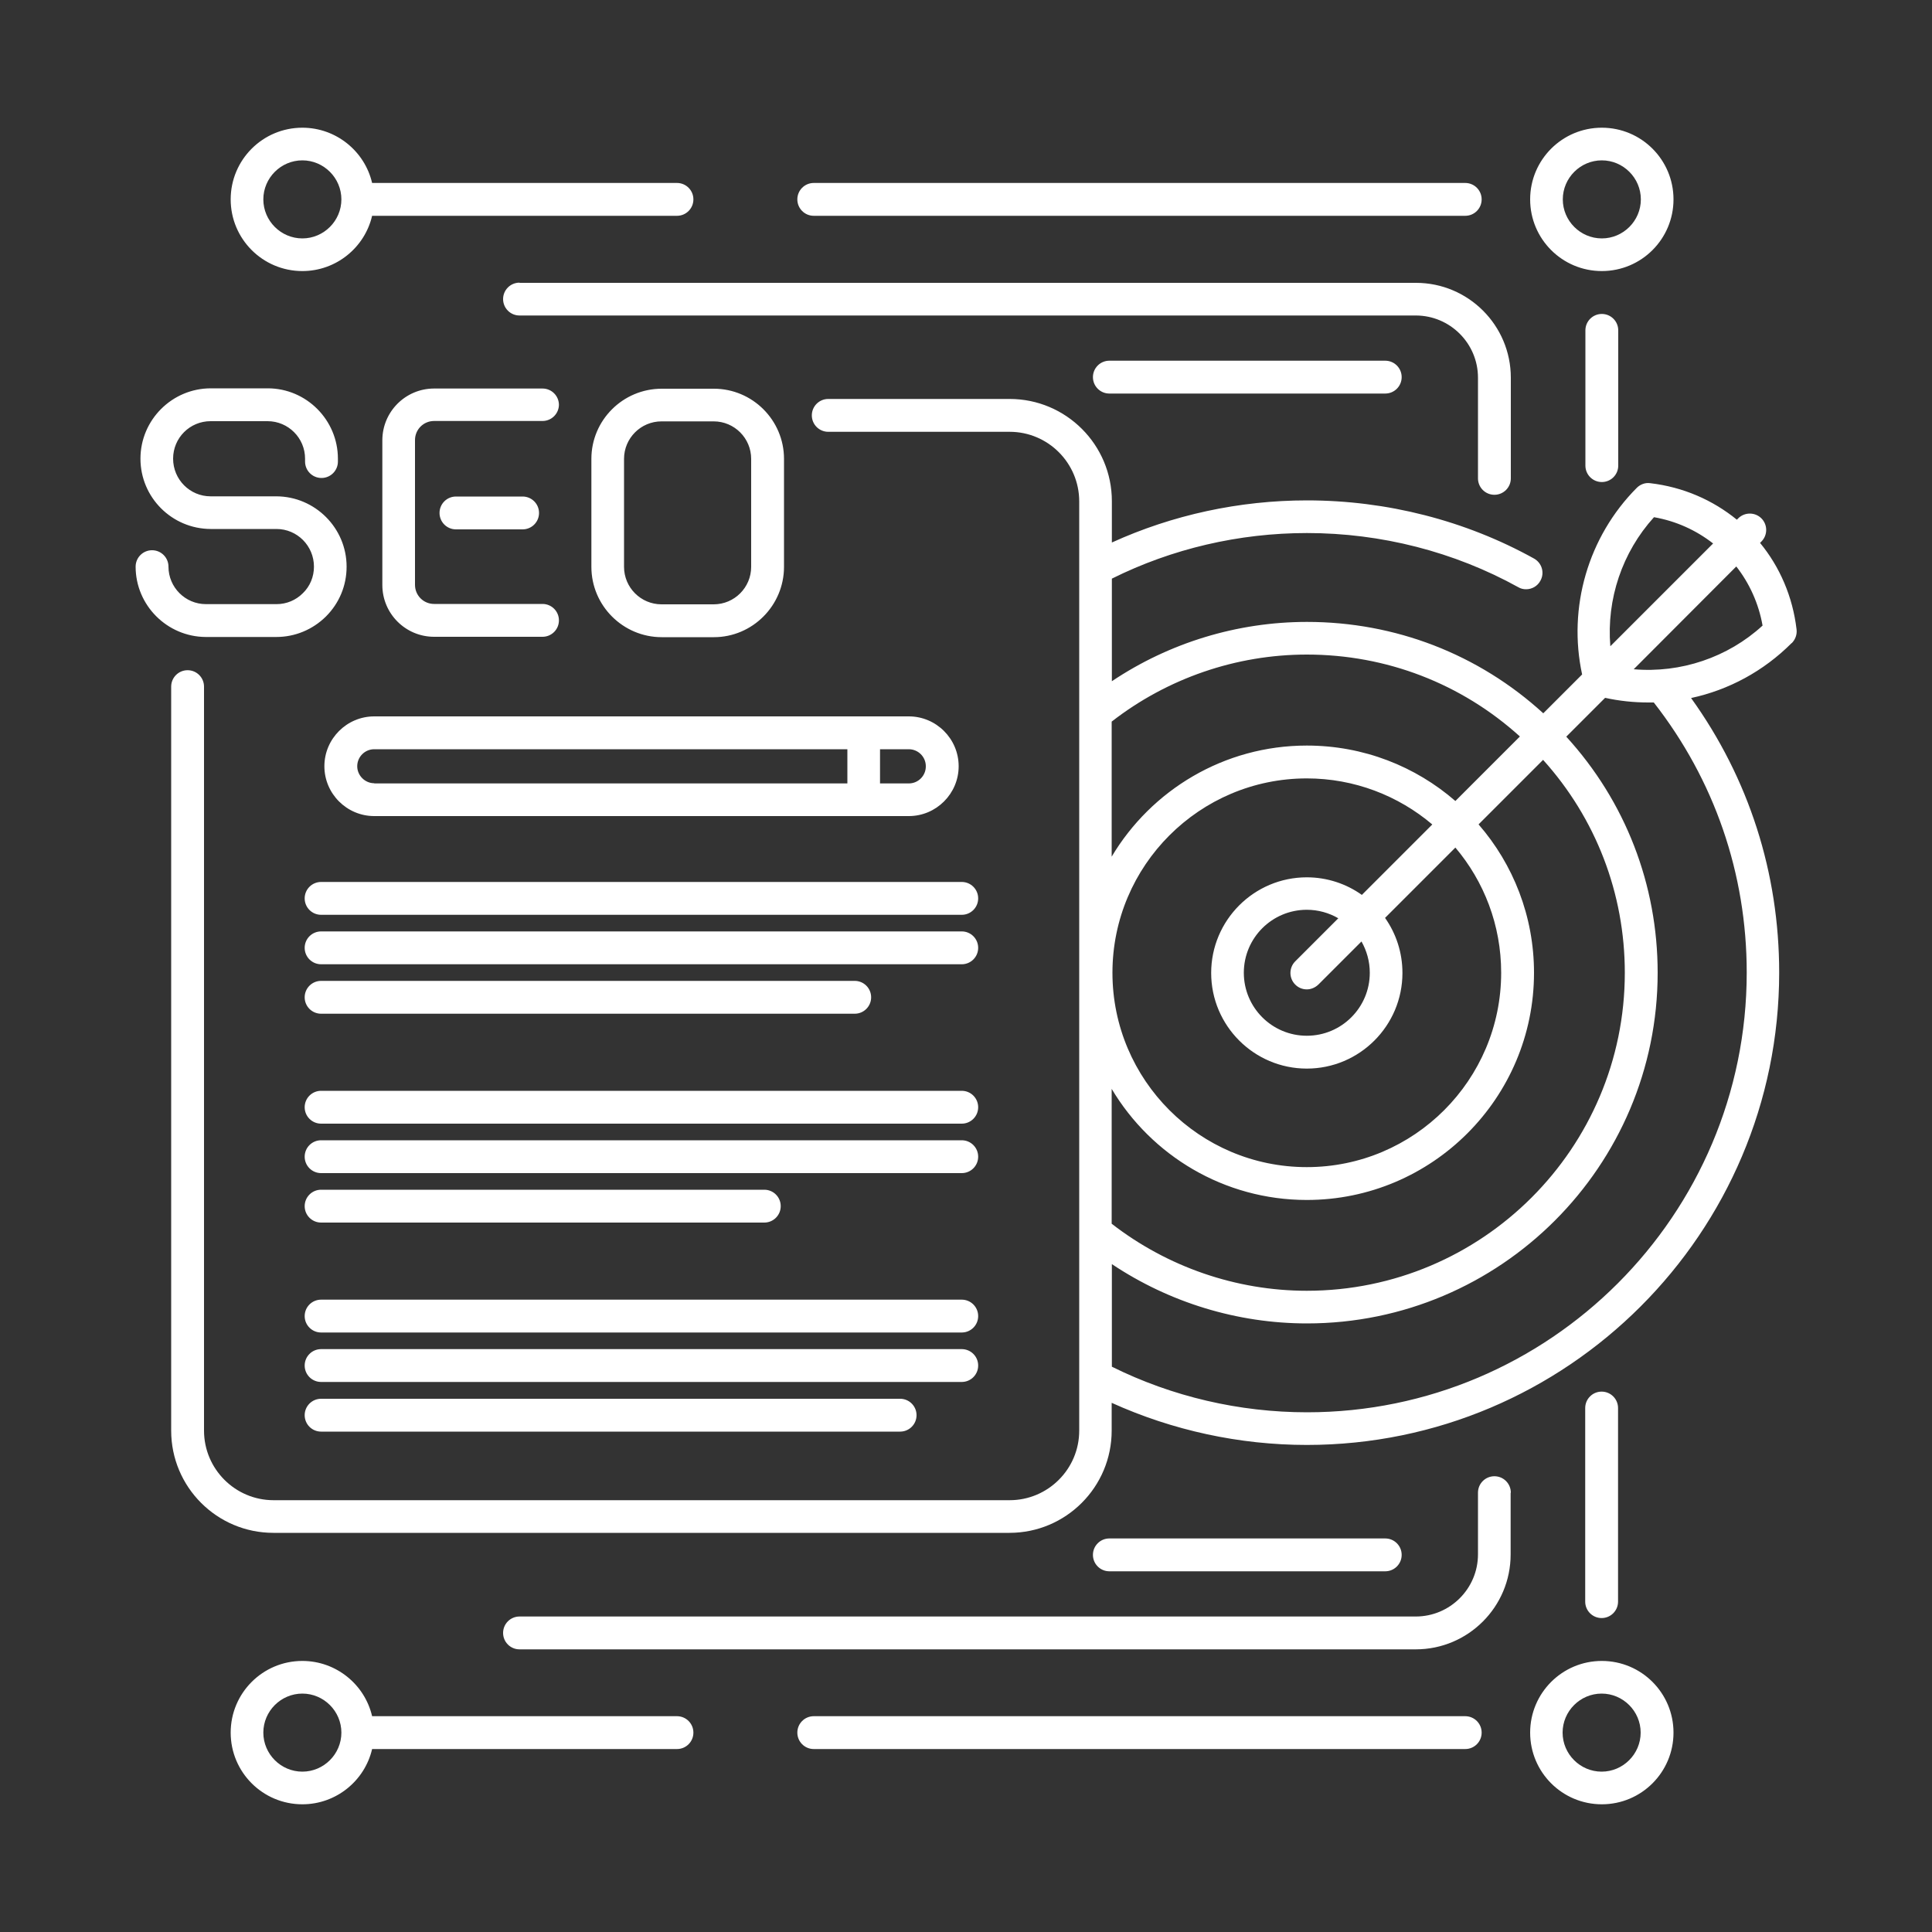 <svg xmlns="http://www.w3.org/2000/svg" id="Layer_1" data-name="Layer 1" viewBox="0 0 100 100"><rect x="0" y="0" width="100" height="100" fill="#333333" stroke="none"/><defs><style> .cls-1 { fill: #fff; stroke-width: 0px; } </style></defs><path class="cls-1" d="M78.19,77.27v3.19c0,2.71-2.2,4.91-4.91,4.91H26.89c-.47,0-.85-.38-.85-.85s.38-.85.85-.85h46.39c1.77,0,3.22-1.44,3.22-3.22v-3.19c0-.47.38-.85.85-.85s.85.38.85.85ZM71.7,81.33c.47,0,.85-.38.85-.85s-.38-.85-.85-.85h-14.28c-.47,0-.85.38-.85.85s.38.85.85.85h14.28ZM86.62,89.68c0,2.05-1.66,3.71-3.71,3.71s-3.71-1.66-3.71-3.71,1.66-3.71,3.71-3.71,3.71,1.66,3.71,3.71ZM84.92,89.68c0-1.11-.91-2.02-2.02-2.02s-2.02.91-2.02,2.02.91,2.02,2.02,2.02,2.02-.91,2.02-2.02ZM75.84,88.83h-33.72c-.47,0-.85.38-.85.85s.38.85.85.85h33.72c.47,0,.85-.38.85-.85s-.38-.85-.85-.85ZM83.75,82.9v-10.02c0-.47-.38-.85-.85-.85s-.85.38-.85.85v10.02c0,.47.38.85.85.85s.85-.38.85-.85ZM35.89,89.68c0,.47-.38.85-.85.85h-15.78c-.38,1.64-1.86,2.86-3.61,2.86-2.05,0-3.71-1.66-3.71-3.71s1.66-3.71,3.71-3.71c1.75,0,3.23,1.22,3.61,2.86h15.78c.47,0,.85.38.85.85ZM17.67,89.68c0-1.11-.91-2.02-2.02-2.02s-2.02.91-2.02,2.02.91,2.02,2.02,2.02,2.02-.91,2.02-2.02ZM26.89,14.63c-.47,0-.85.38-.85.85s.38.85.85.85h46.39c1.77,0,3.22,1.44,3.22,3.22v5.21c0,.47.38.85.85.85s.85-.38.85-.85v-5.21c0-2.71-2.2-4.91-4.91-4.91H26.89ZM57.42,18.67c-.47,0-.85.38-.85.85s.38.85.85.85h14.28c.47,0,.85-.38.85-.85s-.38-.85-.85-.85h-14.28ZM79.2,10.32c0-2.05,1.66-3.71,3.71-3.71s3.71,1.66,3.71,3.71-1.66,3.71-3.71,3.71-3.71-1.66-3.71-3.71ZM80.89,10.32c0,1.11.91,2.02,2.02,2.02s2.02-.91,2.02-2.02-.91-2.02-2.02-2.02-2.02.91-2.02,2.02ZM11.94,10.32c0-2.05,1.66-3.71,3.71-3.71,1.75,0,3.23,1.22,3.61,2.86h15.78c.47,0,.85.38.85.85s-.38.85-.85.85h-15.78c-.38,1.64-1.86,2.86-3.61,2.86-2.05,0-3.71-1.66-3.71-3.71ZM13.63,10.32c0,1.11.91,2.02,2.02,2.02s2.02-.91,2.02-2.02-.91-2.02-2.02-2.02-2.02.91-2.02,2.02ZM42.12,11.17h33.72c.47,0,.85-.38.85-.85s-.38-.85-.85-.85h-33.72c-.47,0-.85.38-.85.85s.38.85.85.85ZM82.06,17.1v7c0,.47.38.85.85.85s.85-.38.85-.85v-7c0-.47-.38-.85-.85-.85s-.85.38-.85.85ZM49.78,45.65H16.62c-.47,0-.85.38-.85.85s.38.85.85.85h33.16c.47,0,.85-.38.85-.85s-.38-.85-.85-.85ZM49.78,48.21H16.62c-.47,0-.85.38-.85.85s.38.85.85.85h33.16c.47,0,.85-.38.85-.85s-.38-.85-.85-.85ZM16.62,52.47h27.62c.47,0,.85-.38.85-.85s-.38-.85-.85-.85h-27.62c-.47,0-.85.38-.85.85s.38.85.85.85ZM49.78,67.27H16.62c-.47,0-.85.38-.85.85s.38.85.85.85h33.16c.47,0,.85-.38.85-.85s-.38-.85-.85-.85ZM50.63,70.68c0-.47-.38-.85-.85-.85H16.62c-.47,0-.85.38-.85.85s.38.85.85.85h33.16c.47,0,.85-.38.85-.85ZM16.62,72.4c-.47,0-.85.38-.85.85s.38.85.85.85h29.97c.47,0,.85-.38.85-.85s-.38-.85-.85-.85h-29.97ZM49.78,56.46H16.62c-.47,0-.85.38-.85.85s.38.85.85.85h33.16c.47,0,.85-.38.85-.85s-.38-.85-.85-.85ZM49.78,59.02H16.62c-.47,0-.85.38-.85.85s.38.85.85.85h33.16c.47,0,.85-.38.85-.85s-.38-.85-.85-.85ZM16.62,63.28h22.94c.47,0,.85-.38.85-.85s-.38-.85-.85-.85h-22.94c-.47,0-.85.38-.85.85s.38.85.85.85ZM49.62,39.66c0,1.42-1.16,2.58-2.58,2.58h-27.67c-1.42,0-2.58-1.16-2.58-2.58s1.16-2.58,2.58-2.58h27.67c1.42,0,2.58,1.16,2.58,2.58ZM19.37,40.55h24.49v-1.77h-24.49c-.49,0-.88.4-.88.88s.4.88.88.88ZM47.92,39.66c0-.49-.4-.88-.88-.88h-1.49v1.77h1.49c.49,0,.88-.4.88-.88ZM92.73,33.29c-1.45,1.45-3.25,2.42-5.2,2.84,2.99,4.16,4.56,9.05,4.56,14.21,0,13.48-10.97,24.45-24.45,24.45-3.48,0-6.94-.75-10.1-2.18v1.44c0,2.92-2.37,5.29-5.29,5.29H14.15c-2.92,0-5.29-2.37-5.29-5.29v-38.51c0-.47.38-.85.85-.85s.85.38.85.85v38.51c0,1.98,1.61,3.6,3.6,3.6h38.1c1.98,0,3.6-1.61,3.6-3.6V25.95c0-1.98-1.61-3.6-3.6-3.6h-9.39c-.47,0-.85-.38-.85-.85s.38-.85.85-.85h9.39c2.92,0,5.29,2.37,5.29,5.29v2.14c3.14-1.43,6.6-2.18,10.1-2.18,4.13,0,8.2,1.04,11.75,3.01.41.23.56.74.33,1.15-.15.28-.44.44-.74.44-.14,0-.28-.03-.41-.11-3.31-1.83-7.09-2.8-10.93-2.8-3.52,0-6.99.81-10.1,2.36v5.31c2.97-1.99,6.49-3.07,10.1-3.07,4.57,0,8.88,1.67,12.23,4.73l2.01-2.01c-.75-3.47.31-7.13,2.83-9.66.18-.18.44-.28.7-.24,1.7.2,3.23.87,4.48,1.89l.07-.07c.33-.33.87-.33,1.2,0,.33.33.33.87,0,1.2l-.07.07c1.02,1.24,1.69,2.78,1.89,4.48.03.26-.06.51-.24.7ZM83.36,33.44l5.31-5.31c-.87-.68-1.91-1.16-3.06-1.36-1.65,1.82-2.46,4.25-2.26,6.67ZM57.54,63.34c2.89,2.24,6.45,3.47,10.1,3.47,9.08,0,16.46-7.38,16.46-16.46,0-4.11-1.5-7.99-4.23-11.02l-3.34,3.34c1.79,2.06,2.87,4.75,2.87,7.68,0,6.48-5.27,11.76-11.76,11.76-4.29,0-8.05-2.31-10.1-5.75v6.99ZM70.47,48.73l-2.23,2.23c-.17.16-.38.25-.6.25s-.43-.08-.6-.25c-.33-.33-.33-.87,0-1.2l2.23-2.23c-.48-.28-1.04-.44-1.63-.44-1.8,0-3.26,1.46-3.26,3.26s1.46,3.26,3.26,3.26,3.26-1.46,3.26-3.26c0-.59-.16-1.14-.43-1.62ZM74.13,42.67c-1.75-1.48-4.02-2.38-6.49-2.38-5.55,0-10.06,4.51-10.06,10.06s4.51,10.06,10.06,10.06,10.06-4.51,10.06-10.06c0-2.47-.89-4.73-2.37-6.48l-3.64,3.64c.57.81.9,1.79.9,2.85,0,2.73-2.22,4.95-4.95,4.95s-4.95-2.22-4.95-4.95,2.22-4.95,4.95-4.95c1.06,0,2.05.34,2.85.91l3.64-3.64ZM57.54,37.35v6.99c2.05-3.44,5.81-5.75,10.1-5.75,2.94,0,5.63,1.08,7.69,2.87l3.34-3.34c-3.03-2.74-6.91-4.24-11.03-4.24-3.66,0-7.22,1.23-10.1,3.47ZM85.58,36.36c-.09,0-.18,0-.27,0-.75,0-1.5-.08-2.23-.24l-2.01,2.01c3.06,3.35,4.73,7.66,4.73,12.22,0,10.01-8.14,18.15-18.15,18.15-3.6,0-7.12-1.08-10.1-3.07v5.31c3.12,1.55,6.6,2.36,10.1,2.36,12.55,0,22.76-10.21,22.76-22.76,0-5.12-1.67-9.96-4.81-13.98ZM91.23,32.38c-.2-1.14-.68-2.19-1.36-3.06l-5.31,5.32c2.43.21,4.87-.61,6.67-2.26ZM23.6,25.7c-.47,0-.85.38-.85.85s.38.85.85.85h3.45c.47,0,.85-.38.85-.85s-.38-.85-.85-.85h-3.45ZM28.93,20.96c0-.47-.38-.85-.85-.85h-5.61c-1.48,0-2.68,1.2-2.68,2.68v7.49c0,1.48,1.2,2.68,2.68,2.68h5.61c.47,0,.85-.38.85-.85s-.38-.85-.85-.85h-5.61c-.55,0-.99-.44-.99-.99v-7.49c0-.55.44-.99.99-.99h5.61c.47,0,.85-.38.85-.85ZM14.3,32.97h0c.97,0,1.88-.38,2.57-1.06.69-.69,1.07-1.6,1.07-2.58,0-2-1.63-3.63-3.63-3.64h-3.41c-1.07,0-1.94-.87-1.94-1.95s.87-1.94,1.94-1.94h2.95c1.07,0,1.94.87,1.94,1.94v.15c0,.47.38.85.85.85s.85-.38.85-.85v-.15c0-2-1.63-3.64-3.63-3.64h-2.95c-2,0-3.64,1.63-3.64,3.64s1.63,3.63,3.63,3.64h3.41c1.07,0,1.94.87,1.94,1.95,0,.52-.2,1.01-.57,1.37-.37.37-.85.57-1.37.57h-3.65c-1.07,0-1.94-.87-1.94-1.94,0-.47-.38-.85-.85-.85s-.85.38-.85.85c0,2,1.63,3.63,3.63,3.64h3.64ZM40.58,23.75v5.59c0,2-1.63,3.64-3.63,3.64h-2.7c-2,0-3.64-1.63-3.64-3.64v-5.59c0-2,1.63-3.63,3.64-3.63h2.7c2,0,3.63,1.63,3.63,3.63ZM38.88,23.75c0-1.07-.87-1.94-1.94-1.94h-2.7c-1.07,0-1.94.87-1.94,1.94v5.59c0,1.07.87,1.94,1.94,1.94h2.7c1.07,0,1.94-.87,1.94-1.94v-5.59Z"></path></svg>